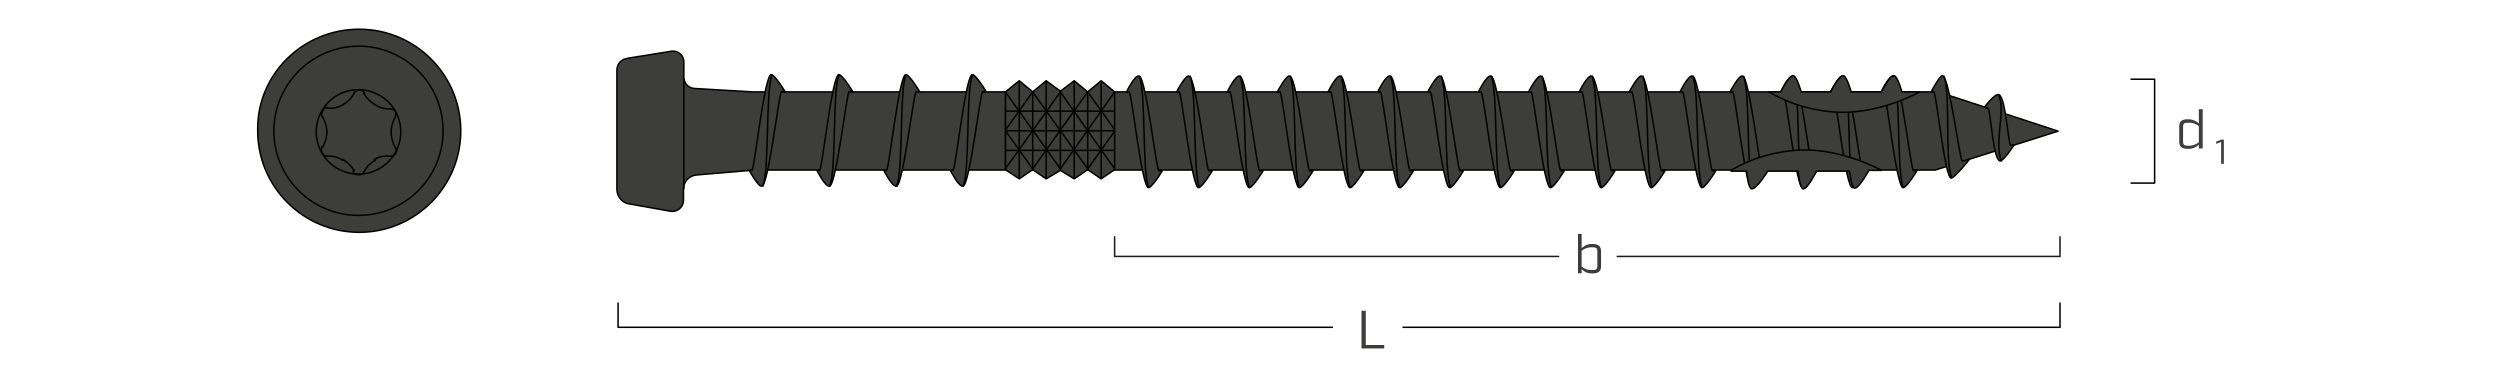 <?xml version="1.0" encoding="UTF-8"?><svg xmlns="http://www.w3.org/2000/svg" xmlns:xlink="http://www.w3.org/1999/xlink" viewBox="0 0 650 100"><defs><clipPath id="uuid-f440fe11-8b67-44f0-8c56-ea066e40ec41"><polygon points="261.4 23.9 265 21 268.5 23.9 272 21 275.7 23.7 279.3 21 282.8 23.9 286.3 21 289.8 23.9 289.8 44.1 286.3 46.5 282.8 44.1 279.3 46.5 275.7 44.3 272 46.5 268.5 44.1 265 46.5 261.4 44.1 261.4 23.9" style="fill:none;"/></clipPath></defs><g id="uuid-8d058986-d2ce-40dd-ab58-b40a7f70626c"><polyline points="420.51 66.68 535.6 66.68 535.6 61.58" style="fill:none; stroke:#1d1d1b; stroke-linecap:round; stroke-linejoin:round; stroke-width:.4px;"/><polyline points="289.8 61.58 289.8 66.68 405.21 66.68" style="fill:none; stroke:#1d1d1b; stroke-linecap:round; stroke-linejoin:round; stroke-width:.4px;"/><path d="M416.27,65.33v3.87c0,1.29-.62,1.9-2.27,1.9-1.44,0-2.03-.46-2.77-1.09v1.04h-.95v-10.23h.95v3.7c.74-.63,1.33-1.09,2.77-1.09,1.65,0,2.27.62,2.27,1.91ZM415.31,65.27c0-.7-.28-.98-1.33-.98-1.32,0-1.93.32-2.76.91v4.12c.83.59,1.44.91,2.76.91,1.05,0,1.33-.28,1.33-.98v-3.98Z" style="fill:#3c3c3b;"/></g><g id="uuid-6a65f871-d9f0-42c6-931d-bcd1ee9d5f6d"><path d="M93.4,7.6c14.58,0,26.4,11.82,26.4,26.4s-11.82,26.4-26.4,26.4-26.4-11.82-26.4-26.4c-.3-14.5,11.6-26.4,26.4-26.4" style="fill:#3d3d3b; stroke:#010101; stroke-linejoin:round; stroke-width:.4px;"/><path d="M93.4,12c12.15.11,21.91,10.05,21.8,22.2-.11,12.15-10.05,21.91-22.2,21.8-12.07-.11-21.8-9.93-21.8-22,.06-12.2,10-22.05,22.2-22" style="fill:none; stroke:#010101; stroke-linejoin:round; stroke-width:.4px;"/><path d="M102.8,28.9c2.97,5.3,1.08,12-4.21,14.97-5.3,2.97-12,1.08-14.97-4.21-2.97-5.29-1.09-11.98,4.19-14.96,5.31-2.92,11.98-1.05,15,4.2" style="fill:none; stroke:#010101; stroke-linecap:round; stroke-linejoin:round; stroke-width:.4px;"/><path d="M94.7,44.6c-.24.51-.74.85-1.3.9" style="fill:none; stroke:#010101; stroke-linecap:round; stroke-linejoin:round; stroke-width:.4px;"/><path d="M93.1,45.4c-.61.1-1.18-.3-1.3-.9" style="fill:none; stroke:#010101; stroke-linecap:round; stroke-linejoin:round; stroke-width:.4px;"/><path d="M92,24.3c-.61,1.26-1.64,2.29-2.9,2.9" style="fill:none; stroke:#010101; stroke-linecap:round; stroke-linejoin:round; stroke-width:.4px;"/><path d="M92,24.3c.24-.51.74-.85,1.3-.9" style="fill:none; stroke:#010101; stroke-linecap:round; stroke-linejoin:round; stroke-width:.4px;"/><path d="M83.9,30.5c.72,1.21,1.1,2.59,1.1,4" style="fill:none; stroke:#010101; stroke-linecap:round; stroke-linejoin:round; stroke-width:.4px;"/><path d="M83.9,30.5c-.4-.42-.4-1.08,0-1.5" style="fill:none; stroke:#010101; stroke-linecap:round; stroke-linejoin:round; stroke-width:.4px;"/><path d="M85.2,40.6c1.42-.09,2.83.3,4,1.1" style="fill:none; stroke:#010101; stroke-linecap:round; stroke-linejoin:round; stroke-width:.4px;"/><path d="M85.2,40.6c-.7,0-1.1-.2-1.3-.7" style="fill:none; stroke:#010101; stroke-linecap:round; stroke-linejoin:round; stroke-width:.4px;"/><path d="M94.7,44.6c.61-1.26,1.64-2.29,2.9-2.9" style="fill:none; stroke:#010101; stroke-linecap:round; stroke-linejoin:round; stroke-width:.4px;"/><path d="M102.8,38.4c-.72-1.21-1.1-2.59-1.1-4" style="fill:none; stroke:#010101; stroke-linecap:round; stroke-linejoin:round; stroke-width:.4px;"/><path d="M102.8,38.4c.4.42.4,1.08,0,1.5" style="fill:none; stroke:#010101; stroke-linecap:round; stroke-linejoin:round; stroke-width:.4px;"/><path d="M101.5,28.3c-1.42.09-2.83-.3-4-1.1" style="fill:none; stroke:#010101; stroke-linecap:round; stroke-linejoin:round; stroke-width:.4px;"/><path d="M101.5,28.3c.7,0,1.1.2,1.3.7" style="fill:none; stroke:#010101; stroke-linecap:round; stroke-linejoin:round; stroke-width:.4px;"/><path d="M89.2,27.2c-1.19.75-2.6,1.07-4,.9" style="fill:none; stroke:#010101; stroke-linecap:round; stroke-linejoin:round; stroke-width:.4px;"/><path d="M83.9,28.7c.2-.4.9-.9,1.3-.7" style="fill:none; stroke:#010101; stroke-linecap:round; stroke-linejoin:round; stroke-width:.4px;"/><path d="M85,34.2c0,1.41-.39,2.79-1.1,4" style="fill:none; stroke:#010101; stroke-linecap:round; stroke-linejoin:round; stroke-width:.4px;"/><path d="M83.7,39.7c-.19-.48-.19-1.02,0-1.5" style="fill:none; stroke:#010101; stroke-linecap:round; stroke-linejoin:round; stroke-width:.4px;"/><path d="M89.2,41.5c1.2.7,2.2,1.7,2.9,2.9" style="fill:none; stroke:#010101; stroke-linecap:round; stroke-linejoin:round; stroke-width:.4px;"/><path d="M97.3,41.5c1.19-.75,2.6-1.07,4-.9" style="fill:none; stroke:#010101; stroke-linecap:round; stroke-linejoin:round; stroke-width:.4px;"/><path d="M102.8,39.9c-.2.4-.9.9-1.3.7" style="fill:none; stroke:#010101; stroke-linecap:round; stroke-linejoin:round; stroke-width:.4px;"/><path d="M101.7,34.4c0-1.41.39-2.79,1.1-4" style="fill:none; stroke:#010101; stroke-linecap:round; stroke-linejoin:round; stroke-width:.4px;"/><path d="M102.8,28.9c.19.48.19,1.02,0,1.5" style="fill:none; stroke:#010101; stroke-linecap:round; stroke-linejoin:round; stroke-width:.4px;"/><path d="M97.5,27.2c-1.2-.7-2.2-1.7-2.9-2.9" style="fill:none; stroke:#010101; stroke-linecap:round; stroke-linejoin:round; stroke-width:.4px;"/><path d="M93.4,23.4c.61-.1,1.18.3,1.3.9" style="fill:none; stroke:#010101; stroke-linecap:round; stroke-linejoin:round; stroke-width:.4px;"/><path d="M177.8,19.9v-3.7c.05-1.56-1.18-2.87-2.75-2.91-.12,0-.24,0-.35.01l-11.2,1.8-.9.2c-1.3.36-2.2,1.55-2.2,2.9v31c0,1.66,1.04,3.14,2.6,3.7h0l11.2,2c1.58.33,3.12-.69,3.45-2.27.06-.27.07-.55.05-.83v-2.6c-.01-1.9,1.41-3.49,3.3-3.7l15.2-1.3h307l31.9-10.1-29-9.5-3.5-.7H195.7l-15.2-.9c-1.6-.12-2.8-1.5-2.7-3.1Z" style="fill:#3d3d3b; stroke:#010101; stroke-linejoin:round; stroke-width:.4px;"/><line x1="468.2" y1="39.9" x2="468.9" y2="39.9" style="fill:none; stroke:#010101; stroke-linejoin:round; stroke-width:.4px;"/><path d="M292.9,23.9h.7c.7.4,3.3,25.5,5.1,24.9,1.1-.4,3.5-4.4,3.5-4.4h-.9c-.7-.4-3.3-24-5.1-24.6-1.1-.5-3.3,4.1-3.3,4.1Z" style="fill:#3d3d3b; stroke:#010101; stroke-linejoin:round; stroke-width:.4px;"/><path d="M296.2,19.7c1.8,4.4.7,24,2.4,29" style="fill:#3d3d3b; stroke:#010101; stroke-linejoin:round; stroke-width:.4px;"/><path d="M194.8,44.3h.7c.7-.4,3.3-25.5,5.1-24.9,1.1.4,3.5,4.4,3.5,4.4h-.9c-.7.4-3.3,24-5.1,24.6-.9.3-3.3-4.1-3.3-4.1Z" style="fill:#3d3d3b; stroke:#010101; stroke-linejoin:round; stroke-width:.4px;"/><path d="M198.3,48.5c1.8-4.4.7-24,2.4-29" style="fill:#3d3d3b; stroke:#010101; stroke-linejoin:round; stroke-width:.4px;"/><path d="M212.4,44.3h.7c.7-.4,3.3-25.5,5.1-24.9,1.1.4,3.5,4.4,3.5,4.4h-.9c-.7.4-3.3,24-5.1,24.6-1.1.3-3.3-4.1-3.3-4.1Z" style="fill:#3d3d3b; stroke:#010101; stroke-linejoin:round; stroke-width:.4px;"/><path d="M215.7,48.5c1.8-4.4.7-24,2.4-29" style="fill:#3d3d3b; stroke:#010101; stroke-linejoin:round; stroke-width:.4px;"/><path d="M229.8,44.3h.7c.7-.4,3.3-25.5,5.1-24.9,1.1.4,3.5,4.4,3.5,4.4h-.9c-.7.4-3.3,24-5.1,24.6-1.1.3-3.3-4.1-3.3-4.1Z" style="fill:#3d3d3b; stroke:#010101; stroke-linejoin:round; stroke-width:.4px;"/><path d="M233.1,48.5c1.8-4.4.7-24,2.4-29" style="fill:#3d3d3b; stroke:#010101; stroke-linejoin:round; stroke-width:.4px;"/><path d="M247.1,44.3h.7c.7-.4,3.3-25.5,5.1-24.9,1.1.4,3.5,4.4,3.5,4.4h-.9c-.7.4-3.3,24-5.1,24.6-1.1.3-3.3-4.1-3.3-4.1Z" style="fill:#3d3d3b; stroke:#010101; stroke-linejoin:round; stroke-width:.4px;"/><path d="M250.4,48.5c1.8-4.4.7-24,2.4-29" style="fill:#3d3d3b; stroke:#010101; stroke-linejoin:round; stroke-width:.4px;"/><path d="M305.9,23.9h.7c.7.4,3.3,25.5,5.1,24.9,1.1-.4,3.5-4.4,3.5-4.4h-.9c-.7-.4-3.3-24-5.1-24.6-.9-.5-3.3,4.1-3.3,4.1Z" style="fill:#3d3d3b; stroke:#010101; stroke-linejoin:round; stroke-width:.4px;"/><path d="M309.4,19.7c1.8,4.4.7,24,2.4,29" style="fill:#3d3d3b; stroke:#010101; stroke-linejoin:round; stroke-width:.4px;"/><path d="M319.1,23.9h.7c.7.4,3.3,25.5,5.1,24.9,1.1-.4,3.5-4.4,3.5-4.4h-.9c-.7-.4-3.3-24-5.1-24.6-1.1-.5-3.3,4.1-3.3,4.1Z" style="fill:#3d3d3b; stroke:#010101; stroke-linejoin:round; stroke-width:.4px;"/><path d="M322.4,19.7c1.8,4.4.7,24,2.4,29" style="fill:#3d3d3b; stroke:#010101; stroke-linejoin:round; stroke-width:.4px;"/><path d="M332.1,23.9h.7c.7.4,3.3,25.5,5.1,24.9,1.1-.4,3.5-4.4,3.5-4.4h-.9c-.7-.4-3.3-24-5.1-24.6-.9-.5-3.3,4.1-3.3,4.1Z" style="fill:#3d3d3b; stroke:#010101; stroke-linejoin:round; stroke-width:.4px;"/><path d="M335.4,19.7c1.8,4.4.7,24,2.4,29" style="fill:#3d3d3b; stroke:#010101; stroke-linejoin:round; stroke-width:.4px;"/><path d="M345.3,23.9h.7c.7.4,3.3,25.5,5.1,24.9,1.1-.4,3.5-4.4,3.5-4.4h-.9c-.7-.4-3.3-24-5.1-24.6-1.1-.5-3.3,4.1-3.3,4.1Z" style="fill:#3d3d3b; stroke:#010101; stroke-linejoin:round; stroke-width:.4px;"/><path d="M348.6,19.7c1.8,4.4.7,24,2.4,29" style="fill:#3d3d3b; stroke:#010101; stroke-linejoin:round; stroke-width:.4px;"/><path d="M358.2,23.9h.7c.7.4,3.3,25.5,5.1,24.9,1.1-.4,3.5-4.4,3.5-4.4h-.9c-.7-.4-3.3-24-5.1-24.6-1.1-.5-3.3,4.1-3.3,4.1Z" style="fill:#3d3d3b; stroke:#010101; stroke-linejoin:round; stroke-width:.4px;"/><path d="M361.5,19.7c1.8,4.4.7,24,2.4,29" style="fill:#3d3d3b; stroke:#010101; stroke-linejoin:round; stroke-width:.4px;"/><path d="M371.2,23.9h.7c.7.4,3.3,25.5,5.1,24.9,1.1-.4,3.5-4.4,3.5-4.4h-.9c-.7-.4-3.3-24-5.1-24.6-.9-.5-3.3,4.1-3.3,4.1Z" style="fill:#3d3d3b; stroke:#010101; stroke-linejoin:round; stroke-width:.4px;"/><path d="M374.7,19.7c1.8,4.4.7,24,2.4,29" style="fill:#3d3d3b; stroke:#010101; stroke-linejoin:round; stroke-width:.4px;"/><path d="M384.4,23.9h.7c.7.4,3.3,25.5,5.1,24.9,1.1-.4,3.5-4.4,3.5-4.4h-.9c-.7-.4-3.3-24-5.1-24.6-1.1-.5-3.3,4.1-3.3,4.1Z" style="fill:#3d3d3b; stroke:#010101; stroke-linejoin:round; stroke-width:.4px;"/><path d="M387.7,19.7c1.8,4.4.7,24,2.4,29" style="fill:#3d3d3b; stroke:#010101; stroke-linejoin:round; stroke-width:.4px;"/><path d="M397.4,23.9h.7c.7.4,3.3,25.5,5.1,24.9,1.1-.4,3.5-4.4,3.5-4.4h-.9c-.7-.4-3.3-24-5.1-24.6-.9-.5-3.3,4.1-3.3,4.1Z" style="fill:#3d3d3b; stroke:#010101; stroke-linejoin:round; stroke-width:.4px;"/><path d="M400.9,19.7c1.8,4.4.7,24,2.4,29" style="fill:#3d3d3b; stroke:#010101; stroke-linejoin:round; stroke-width:.4px;"/><path d="M410.6,23.9h.7c.7.4,3.3,25.5,5.1,24.9,1.1-.4,3.5-4.4,3.5-4.4h-.9c-.7-.4-3.3-24-5.1-24.6-1.1-.5-3.3,4.1-3.3,4.1Z" style="fill:#3d3d3b; stroke:#010101; stroke-linejoin:round; stroke-width:.4px;"/><path d="M413.9,19.7c1.8,4.4.7,24,2.4,29" style="fill:#3d3d3b; stroke:#010101; stroke-linejoin:round; stroke-width:.4px;"/><path d="M423.6,23.9h.7c.7.4,3.3,25.5,5.1,24.9,1.1-.4,3.5-4.4,3.5-4.4h-.9c-.7-.4-3.3-24-5.1-24.6-.9-.5-3.3,4.1-3.3,4.1Z" style="fill:#3d3d3b; stroke:#010101; stroke-linejoin:round; stroke-width:.4px;"/><path d="M427.1,19.7c1.8,4.4.7,24,2.4,29" style="fill:#3d3d3b; stroke:#010101; stroke-linejoin:round; stroke-width:.4px;"/><path d="M436.8,23.9h.7c.7.4,3.3,25.5,5.1,24.9,1.1-.4,3.5-4.4,3.5-4.4h-.9c-.7-.4-3.3-24-5.1-24.6-1.1-.5-3.3,4.1-3.3,4.1Z" style="fill:#3d3d3b; stroke:#010101; stroke-linejoin:round; stroke-width:.4px;"/><path d="M440.1,19.7c1.8,4.4.7,24,2.4,29" style="fill:#3d3d3b; stroke:#010101; stroke-linejoin:round; stroke-width:.4px;"/><path d="M449.8,23.9h.7c.7.4,3.3,25.5,5.1,24.9,1.1-.4,3.5-4.4,3.5-4.4h-.9c-.7-.4-3.3-24-5.1-24.6-.9-.5-3.3,4.1-3.3,4.1Z" style="fill:#3d3d3b; stroke:#010101; stroke-linejoin:round; stroke-width:.4px;"/><path d="M453.3,19.7c1.8,4.4.7,24,2.4,29" style="fill:#3d3d3b; stroke:#010101; stroke-linejoin:round; stroke-width:.4px;"/><path d="M463,23.9h.7c.7.4,3.3,25.5,5.1,24.9,1.1-.4,3.5-4.4,3.5-4.4h-.9c-.7-.4-3.3-24-5.1-24.6-1.1-.5-3.3,4.1-3.3,4.1Z" style="fill:#3d3d3b; stroke:#010101; stroke-linejoin:round; stroke-width:.4px;"/><path d="M466.3,19.7c1.8,4.4.7,24,2.4,29" style="fill:#3d3d3b; stroke:#010101; stroke-linejoin:round; stroke-width:.4px;"/><path d="M475.9,23.9h.7c.7.4,3.3,25.5,5.1,24.9,1.1-.4,3.5-4.4,3.5-4.4h-.9c-.7-.4-3.3-24-5.1-24.6-.8-.5-3.3,4.1-3.3,4.1Z" style="fill:#3d3d3b; stroke:#010101; stroke-linejoin:round; stroke-width:.4px;"/><path d="M479.5,19.7c1.8,4.4.7,24,2.4,29" style="fill:#3d3d3b; stroke:#010101; stroke-linejoin:round; stroke-width:.4px;"/><path d="M489.1,23.9h.7c.7.4,3.3,25.5,5.1,24.9,1.1-.4,3.5-4.4,3.5-4.4h-.9c-.7-.4-3.3-24-5.1-24.6-1.1-.5-3.3,4.1-3.3,4.1Z" style="fill:#3d3d3b; stroke:#010101; stroke-linejoin:round; stroke-width:.4px;"/><path d="M492.4,19.7c1.8,4.4.7,24,2.4,29" style="fill:#3d3d3b; stroke:#010101; stroke-linejoin:round; stroke-width:.4px;"/><path d="M502.1,23.9h.7c.7.4,2.9,23.1,4.6,22.4,1.1-.4,4.6-4.8,4.6-4.8l-1.8.4c-.7-.4-3.3-21.6-5.1-22.2-.6-.4-3,4.2-3,4.2Z" style="fill:#3d3d3b; stroke:#010101; stroke-linejoin:round; stroke-width:.4px;"/><path d="M505.4,19.7c1.8,4.4.2,21.6,2,26.4" style="fill:#3d3d3b; stroke:#010101; stroke-linejoin:round; stroke-width:.4px;"/><path d="M516,27.8l.9.4c.7.4,1.3,14.3,3.3,13.6,1.1-.4,3.5-4.2,3.5-4.2l-.9.2c-.7-.4-1.3-12.5-3.1-13.2-1.1-.3-3.7,3.2-3.7,3.2Z" style="fill:#3d3d3b; stroke:#010101; stroke-linejoin:round; stroke-width:.4px;"/><path d="M519.7,24.8c1.8,4.4-1.3,12.1.7,17.2" style="fill:#3d3d3b; stroke:#010101; stroke-linejoin:round; stroke-width:.4px;"/><path d="M459.9,23.9c5.69,3.32,12.12,5.14,18.7,5.3,10.8.2,20.5-5.3,20.5-5.3h-4.6s-1.1-4-2-4.2c-1.3-.2-3.3,4.2-3.3,4.2h-7.9s-1.1-4-2-4.2c-1.3-.2-3.3,4.2-3.3,4.2h-7.7s-1.1-4-2-4.2c-1.3-.2-3.3,4.2-3.3,4.2h-3.1Z" style="fill:#3d3d3b; stroke:#010101; stroke-linejoin:round; stroke-width:.4px;"/><path d="M450,44.3c5.69-3.32,12.12-5.14,18.7-5.3,10.8-.2,20.5,5.3,20.5,5.3h-3.3s-2.6,4.8-3.7,4.6c-.9-.2-1.3-4.4-1.3-4.4h-8.6s-2.4,4.8-3.5,4.6c-.9-.2-1.3-4.6-1.3-4.6h-7.9s-2.9,4.8-4.2,4.6c-.9-.2-1.3-4.6-1.3-4.6h-4v-.2h-.1Z" style="fill:#3d3d3b; stroke:#010101; stroke-linejoin:round; stroke-width:.4px;"/><polygon id="uuid-5aa2d6b3-78db-410f-acc7-0d764d172edc" points="261.4 23.9 265 21 268.5 23.9 272 21 275.7 23.7 279.3 21 282.8 23.9 286.3 21 289.8 23.9 289.8 44.1 286.3 46.5 282.8 44.1 279.3 46.5 275.7 44.3 272 46.5 268.5 44.1 265 46.5 261.4 44.1 261.4 23.9" style="fill:#3d3d3b;"/><g style="clip-path:url(#uuid-f440fe11-8b67-44f0-8c56-ea066e40ec41);"><line x1="261.4" y1="17.5" x2="261.4" y2="50.9" style="fill:none; stroke:#010101; stroke-linejoin:round; stroke-width:.4px;"/><line x1="265" y1="17.3" x2="265" y2="50.9" style="fill:none; stroke:#010101; stroke-linejoin:round; stroke-width:.4px;"/><line x1="268.5" y1="17.5" x2="268.5" y2="50.9" style="fill:none; stroke:#010101; stroke-linejoin:round; stroke-width:.4px;"/><line x1="272" y1="17.3" x2="272" y2="50.9" style="fill:none; stroke:#010101; stroke-linejoin:round; stroke-width:.4px;"/><line x1="275.7" y1="17.3" x2="275.7" y2="50.9" style="fill:none; stroke:#010101; stroke-linejoin:round; stroke-width:.4px;"/><line x1="279.3" y1="17.3" x2="279.3" y2="50.9" style="fill:none; stroke:#010101; stroke-linejoin:round; stroke-width:.4px;"/><line x1="282.8" y1="17.3" x2="282.8" y2="50.9" style="fill:none; stroke:#010101; stroke-linejoin:round; stroke-width:.4px;"/><line x1="286.3" y1="17.3" x2="286.3" y2="50.9" style="fill:none; stroke:#010101; stroke-linejoin:round; stroke-width:.4px;"/><line x1="258.8" y1="28.9" x2="295.1" y2="28.9" style="fill:none; stroke:#010101; stroke-linejoin:round; stroke-width:.4px;"/><line x1="258.8" y1="34" x2="295.1" y2="34" style="fill:none; stroke:#010101; stroke-linejoin:round; stroke-width:.4px;"/><line x1="258.8" y1="39.1" x2="295.1" y2="39.1" style="fill:none; stroke:#010101; stroke-linejoin:round; stroke-width:.4px;"/><line x1="261.4" y1="43.9" x2="275.7" y2="23.9" style="fill:none; stroke:#010101; stroke-linejoin:round; stroke-width:.4px;"/><line x1="254.2" y1="43.9" x2="268.5" y2="23.9" style="fill:none; stroke:#010101; stroke-linejoin:round; stroke-width:.4px;"/><line x1="268.5" y1="43.9" x2="282.8" y2="23.9" style="fill:none; stroke:#010101; stroke-linejoin:round; stroke-width:.4px;"/><line x1="275.7" y1="43.9" x2="289.8" y2="23.9" style="fill:none; stroke:#010101; stroke-linejoin:round; stroke-width:.4px;"/><line x1="282.8" y1="43.9" x2="297.1" y2="23.9" style="fill:none; stroke:#010101; stroke-linejoin:round; stroke-width:.4px;"/><line x1="289.8" y1="43.9" x2="275.7" y2="23.9" style="fill:none; stroke:#010101; stroke-linejoin:round; stroke-width:.4px;"/><line x1="297.1" y1="43.9" x2="282.8" y2="23.9" style="fill:none; stroke:#010101; stroke-linejoin:round; stroke-width:.4px;"/><line x1="282.8" y1="43.9" x2="268.5" y2="23.9" style="fill:none; stroke:#010101; stroke-linejoin:round; stroke-width:.4px;"/><line x1="275.7" y1="43.9" x2="261.4" y2="23.9" style="fill:none; stroke:#010101; stroke-linejoin:round; stroke-width:.4px;"/><line x1="268.5" y1="43.9" x2="254.2" y2="23.9" style="fill:none; stroke:#010101; stroke-linejoin:round; stroke-width:.4px;"/></g><polygon points="261.4 23.9 265 21 268.5 23.9 272 21 275.7 23.7 279.3 21 282.8 23.9 286.3 21 289.8 23.9 289.8 44.1 286.3 46.5 282.8 44.1 279.3 46.5 275.7 44.3 272 46.5 268.5 44.1 265 46.5 261.4 44.1 261.4 23.9" style="fill:none; stroke:#010101; stroke-linejoin:round; stroke-width:.4px;"/><line x1="177.8" y1="20.4" x2="177.8" y2="49.2" style="fill:none; stroke:#010101; stroke-linejoin:round; stroke-width:.4px;"/><polyline points="364.8 85.1 535.6 85.1 535.6 78.8" style="fill:none; stroke:#010101; stroke-linecap:round; stroke-linejoin:round; stroke-width:.4px;"/><polyline points="160.7 78.8 160.7 85.1 346.4 85.1" style="fill:none; stroke:#010101; stroke-linecap:round; stroke-linejoin:round; stroke-width:.4px;"/><polyline points="554.1 20.6 560.2 20.6 560.2 47.6 554.1 47.6" style="fill:none; stroke:#010101; stroke-linecap:round; stroke-linejoin:round; stroke-width:.4px;"/><rect x="561.2" y="25.7" width="22.9" height="15.6" style="fill:none;"/><g style="isolation:isolate;"><path d="M566.6,36.8v-3.9c0-1.3.6-1.9,2.3-1.9,1.04-.01,2.05.38,2.8,1.1v-3.7h1v10.2h-1v-1c-.73.75-1.75,1.15-2.8,1.1-1.7,0-2.3-.6-2.3-1.9ZM571.7,37v-4.2c-.78-.65-1.79-.97-2.8-.9-1.1,0-1.3.3-1.3,1v4c0,.7.3,1,1.3,1,1.01.04,2-.28,2.8-.9h0Z" style="fill:#3d3d3b;"/></g><g style="isolation:isolate;"><path d="M577.5,36.9l-1.3.5v-.6l1.4-.5h.6v6.3h-.7v-5.7Z" style="fill:#3d3d3b;"/></g><rect x="346.4" y="79.9" width="18.5" height="13.6" style="fill:none;"/><g style="isolation:isolate;"><path d="M354.1,80.8h1v8.9h4.8v.9h-5.9v-9.8h.1Z" style="fill:#3d3d3b;"/></g><rect y="0" width="650" height="100" style="fill:none;"/></g></svg>